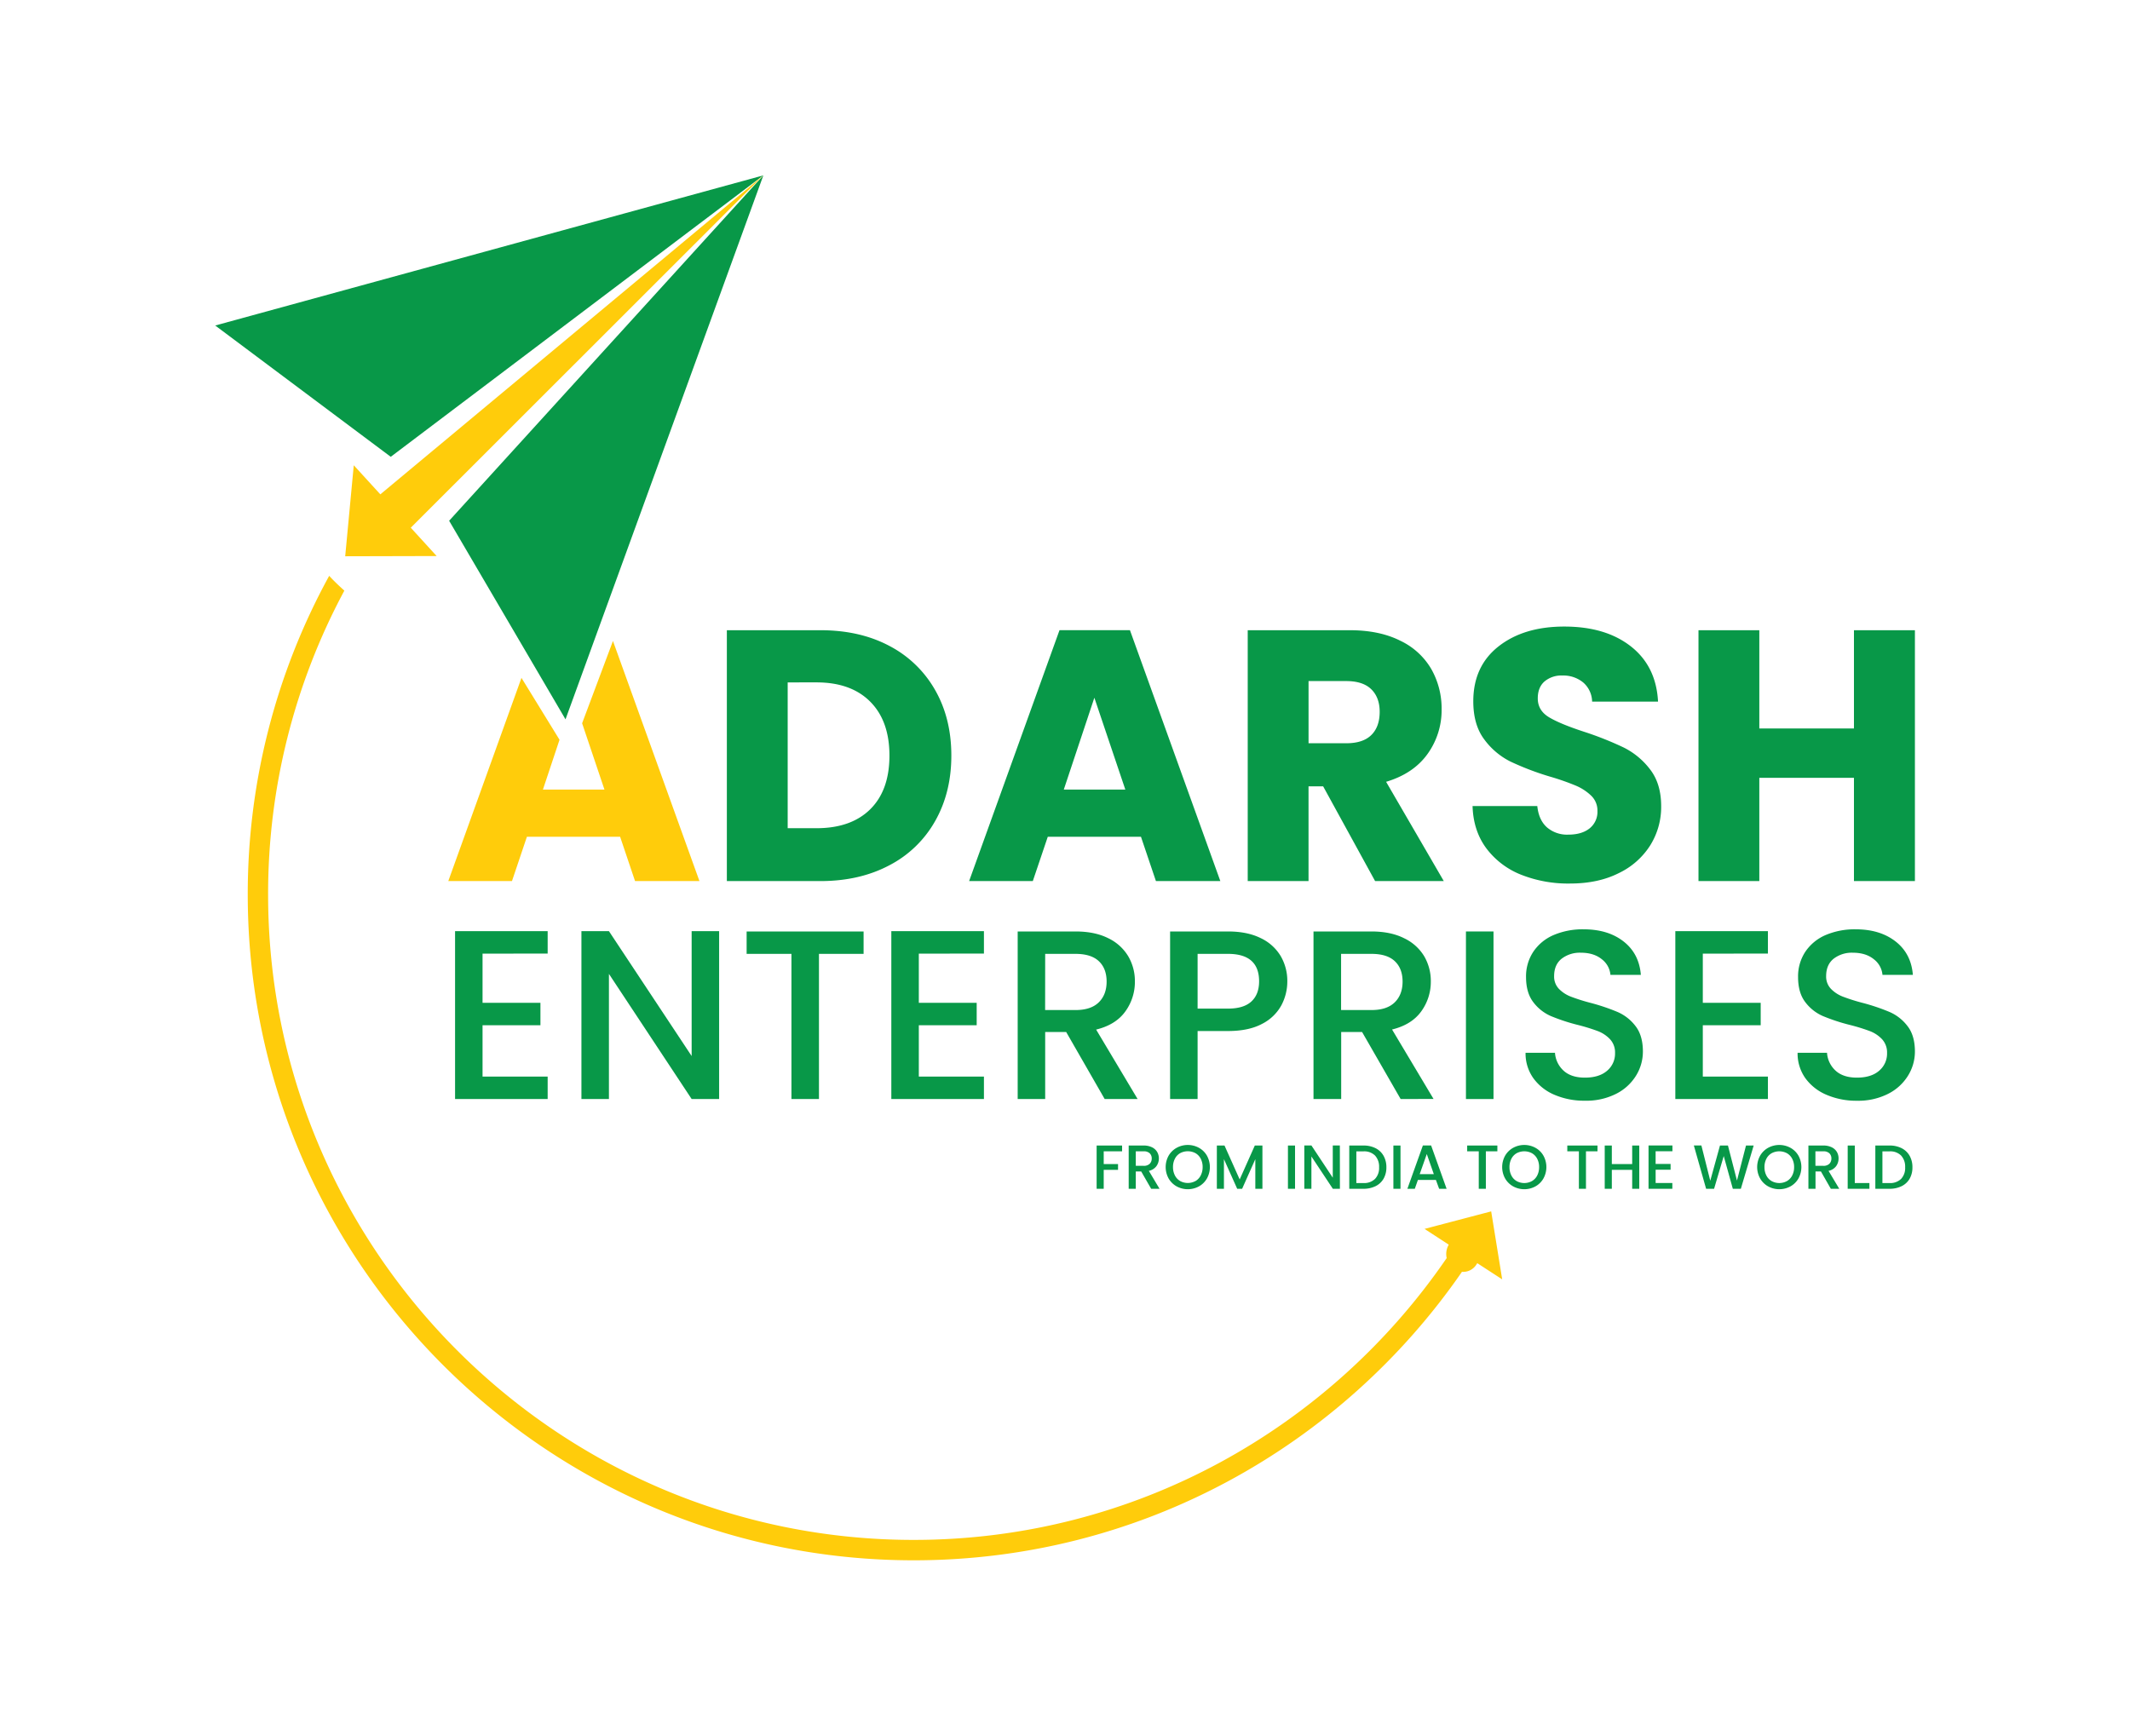 <svg id="Layer_1" data-name="Layer 1" xmlns="http://www.w3.org/2000/svg" viewBox="0 0 1020 831.37"><defs><style>.cls-1{fill:#089848;}.cls-2{fill:#ffcc0b;}</style></defs><path class="cls-1" d="M917,301.86V422H887.81V372.55H842.49V422H813.36V301.86h29.13v47.07h45.32V301.86Z"/><path class="cls-1" d="M537.34,548.68v2.77h-8.8v6.11h6.86v2.77h-6.86v9.07h-3.39V548.68Z"/><path class="cls-1" d="M551.26,569.4l-4.77-8.29H543.9v8.29h-3.4V548.68h7.15a9,9,0,0,1,4,.83,5.84,5.84,0,0,1,2.48,2.24,6.14,6.14,0,0,1,.82,3.13,6.23,6.23,0,0,1-1.18,3.68,6,6,0,0,1-3.62,2.25l5.12,8.59Zm-7.36-11h3.75a3.94,3.94,0,0,0,2.88-.95,3.45,3.45,0,0,0,1-2.56,3.32,3.32,0,0,0-1-2.52,4,4,0,0,0-2.89-.91H543.9Z"/><path class="cls-1" d="M563.47,568.25a10.15,10.15,0,0,1-3.85-3.79,11.28,11.28,0,0,1,0-10.92,10.1,10.1,0,0,1,3.85-3.77,11.14,11.14,0,0,1,10.67,0,9.91,9.91,0,0,1,3.83,3.77,11.28,11.28,0,0,1,0,10.92,10,10,0,0,1-3.83,3.79,11.14,11.14,0,0,1-10.67,0Zm9-2.54A6.53,6.53,0,0,0,575,563a8.69,8.69,0,0,0,.91-4,8.57,8.57,0,0,0-.91-4,6.48,6.48,0,0,0-2.52-2.66,7.78,7.78,0,0,0-7.34,0,6.39,6.39,0,0,0-2.51,2.66,8.45,8.45,0,0,0-.91,4,8.56,8.56,0,0,0,.91,4,6.44,6.44,0,0,0,2.51,2.68,7.63,7.63,0,0,0,7.34,0Z"/><path class="cls-1" d="M604.54,548.68V569.4h-3.4V555.21l-6.32,14.19h-2.36l-6.35-14.19V569.4h-3.39V548.68h3.66l7.27,16.25,7.25-16.25Z"/><path class="cls-1" d="M620.16,548.68V569.4h-3.4V548.68Z"/><path class="cls-1" d="M641.65,569.4h-3.39L628,553.92V569.4h-3.4V548.65H628l10.23,15.44V548.65h3.39Z"/><path class="cls-1" d="M658.69,549.94a9.14,9.14,0,0,1,3.85,3.64,11,11,0,0,1,1.36,5.53,10.75,10.75,0,0,1-1.36,5.49,9,9,0,0,1-3.85,3.56,12.93,12.93,0,0,1-5.8,1.24h-6.76V548.68h6.76A12.67,12.67,0,0,1,658.69,549.94Zm-.22,14.72a7.58,7.58,0,0,0,1.94-5.55,7.83,7.83,0,0,0-1.94-5.63,7.32,7.32,0,0,0-5.58-2h-3.37v15.18h3.37A7.49,7.49,0,0,0,658.47,564.66Z"/><path class="cls-1" d="M670.66,548.68V569.4h-3.4V548.68Z"/><path class="cls-1" d="M687.62,565.16H679l-1.49,4.24h-3.55l7.42-20.75h3.94l7.42,20.75h-3.58Zm-1-2.77-3.37-9.63-3.4,9.63Z"/><path class="cls-1" d="M717.05,548.68v2.77h-5.51V569.4h-3.4V551.45h-5.55v-2.77Z"/><path class="cls-1" d="M724.61,568.25a10.15,10.15,0,0,1-3.85-3.79,11.28,11.28,0,0,1,0-10.92,10.1,10.1,0,0,1,3.85-3.77,11.14,11.14,0,0,1,10.67,0,9.91,9.91,0,0,1,3.83,3.77,11.28,11.28,0,0,1,0,10.92,10,10,0,0,1-3.83,3.79,11.14,11.14,0,0,1-10.67,0Zm9-2.54a6.53,6.53,0,0,0,2.52-2.68,8.69,8.69,0,0,0,.91-4,8.57,8.57,0,0,0-.91-4,6.48,6.48,0,0,0-2.52-2.66,7.78,7.78,0,0,0-7.34,0,6.39,6.39,0,0,0-2.51,2.66,8.45,8.45,0,0,0-.91,4,8.56,8.56,0,0,0,.91,4,6.44,6.44,0,0,0,2.51,2.68,7.63,7.63,0,0,0,7.34,0Z"/><path class="cls-1" d="M765,548.68v2.77h-5.52V569.4h-3.39V551.45h-5.55v-2.77Z"/><path class="cls-1" d="M785,548.68V569.4h-3.39v-9.07h-9.75v9.07h-3.4V548.68h3.4v8.88h9.75v-8.88Z"/><path class="cls-1" d="M792.83,551.42v6.08H800v2.77h-7.16v6.36h8v2.77H789.44V548.65h11.44v2.77Z"/><path class="cls-1" d="M839.79,548.68l-6.14,20.72H829.8l-4.35-15.68-4.62,15.68-3.82,0-5.87-20.75h3.61L819,565.55l4.65-16.87h3.82l4.32,16.78,4.32-16.78Z"/><path class="cls-1" d="M846.72,568.25a10.06,10.06,0,0,1-3.84-3.79,11.21,11.21,0,0,1,0-10.92,10,10,0,0,1,3.84-3.77,11.16,11.16,0,0,1,10.68,0,10,10,0,0,1,3.83,3.77,11.35,11.35,0,0,1,0,10.92,10,10,0,0,1-3.83,3.79,11.16,11.16,0,0,1-10.68,0Zm9-2.54a6.53,6.53,0,0,0,2.52-2.68,8.56,8.56,0,0,0,.91-4,8.45,8.45,0,0,0-.91-4,6.48,6.48,0,0,0-2.52-2.66,7.76,7.76,0,0,0-7.33,0,6.35,6.35,0,0,0-2.52,2.66,8.45,8.45,0,0,0-.91,4,8.56,8.56,0,0,0,.91,4,6.4,6.4,0,0,0,2.52,2.68,7.61,7.61,0,0,0,7.33,0Z"/><path class="cls-1" d="M876.73,569.4,872,561.11h-2.6v8.29H866V548.68h7.15a9,9,0,0,1,4,.83,5.84,5.84,0,0,1,2.48,2.24,6.14,6.14,0,0,1,.81,3.13,6.22,6.22,0,0,1-1.17,3.68,6,6,0,0,1-3.63,2.25l5.13,8.59Zm-7.37-11h3.76a3.94,3.94,0,0,0,2.88-.95,3.45,3.45,0,0,0,1-2.56,3.32,3.32,0,0,0-1-2.52,4,4,0,0,0-2.89-.91h-3.76Z"/><path class="cls-1" d="M888.21,566.65h7v2.75h-10.4V548.68h3.4Z"/><path class="cls-1" d="M910.61,549.94a9.14,9.14,0,0,1,3.85,3.64,11,11,0,0,1,1.35,5.53,10.74,10.74,0,0,1-1.35,5.49,9,9,0,0,1-3.85,3.56,12.93,12.93,0,0,1-5.8,1.24h-6.76V548.68h6.76A12.67,12.67,0,0,1,910.61,549.94Zm-.22,14.72a7.57,7.57,0,0,0,1.93-5.55,7.82,7.82,0,0,0-1.93-5.63,7.32,7.32,0,0,0-5.58-2h-3.37v15.18h3.37A7.49,7.49,0,0,0,910.39,564.66Z"/><path class="cls-1" d="M425.93,309.39a53.69,53.69,0,0,1,21.89,21.15q7.76,13.6,7.75,31.4,0,17.64-7.75,31.32a53.3,53.3,0,0,1-22,21.23q-14.22,7.53-33,7.53H348.07V301.86h44.81Q411.78,301.86,425.93,309.39Zm-9.2,78.23q9.19-9.08,9.2-25.68t-9.2-25.85q-9.19-9.24-25.73-9.24H377.2v69.84H391Q407.53,396.69,416.73,387.62Z"/><path class="cls-1" d="M546.38,400.8H501.75L494.59,422h-30.5l43.28-120.16H541.1L584.38,422H553.54Zm-7.49-22.6-14.83-44-14.64,44Z"/><path class="cls-1" d="M658.49,422l-24.87-45.36h-7V422H597.5V301.86h48.89q14.15,0,24.11,5a34.05,34.05,0,0,1,14.91,13.6,38.2,38.2,0,0,1,4.94,19.26,35.87,35.87,0,0,1-6.73,21.4q-6.74,9.42-19.85,13.35L691.38,422ZM626.63,356h18.06q8,0,12-3.94t4-11.12q0-6.84-4-10.78t-12-3.94H626.63Z"/><path class="cls-1" d="M728.34,418.94a38.47,38.47,0,0,1-16.61-12.66q-6.21-8.4-6.56-20.2h31q.69,6.68,4.6,10.18A14.76,14.76,0,0,0,751,399.77q6.47,0,10.22-3a10.08,10.08,0,0,0,3.75-8.31,9.82,9.82,0,0,0-3-7.35,24.15,24.15,0,0,0-7.33-4.8A119,119,0,0,0,742.32,372a134.24,134.24,0,0,1-18.92-7.19,34.9,34.9,0,0,1-12.6-10.61q-5.29-7-5.28-18.31,0-16.77,12.09-26.28t31.52-9.5q19.75,0,31.86,9.5t13,26.44H762.42a12.42,12.42,0,0,0-4.26-9.15,14.94,14.94,0,0,0-10-3.34,12.45,12.45,0,0,0-8.52,2.83q-3.24,2.82-3.24,8.12,0,5.83,5.46,9.08t17,7a157.47,157.47,0,0,1,18.83,7.52,36,36,0,0,1,12.52,10.45q5.28,6.84,5.28,17.63a34.63,34.63,0,0,1-5.2,18.65,36.32,36.32,0,0,1-15.07,13.35q-9.88,5-23.34,5A61.17,61.17,0,0,1,728.34,418.94Z"/><path class="cls-1" d="M231.08,456.77v23.56H258.8v10.74H231.08v24.6h31.18v10.74H217.92V446h44.34v10.74Z"/><path class="cls-1" d="M344.37,526.41H331.21L291.6,466.47v59.94H278.43V446H291.6l39.61,59.82V446h13.16Z"/><path class="cls-1" d="M413.55,446.15v10.73H392.18v69.53H379V456.88H357.54V446.15Z"/><path class="cls-1" d="M440,456.77v23.56h27.71v10.74H440v24.6h31.18v10.74H426.83V446h44.35v10.74Z"/><path class="cls-1" d="M529,526.41,510.56,494.3H500.51v32.11H487.34V446.15h27.72q9.24,0,15.65,3.23a22.4,22.4,0,0,1,9.58,8.66,23.54,23.54,0,0,1,3.18,12.12,24.06,24.06,0,0,1-4.56,14.27q-4.57,6.4-14,8.72l19.86,33.26Zm-28.52-42.62h14.55q7.38,0,11.14-3.69t3.76-9.94q0-6.23-3.7-9.75t-11.2-3.53H500.51Z"/><path class="cls-1" d="M613.57,481.6a21.67,21.67,0,0,1-9.24,8.83q-6.36,3.4-16.28,3.41H573.5v32.57H560.33V446.15h27.72q9.23,0,15.64,3.17a22.13,22.13,0,0,1,9.59,8.6,23.57,23.57,0,0,1,3.18,12.13A24.3,24.3,0,0,1,613.57,481.6Zm-14.32-1.91q3.69-3.4,3.7-9.64,0-13.17-14.9-13.17H573.5V483.1h14.55Q595.55,483.1,599.25,479.69Z"/><path class="cls-1" d="M670.73,526.41,652.26,494.3h-10v32.11H629V446.15h27.72q9.24,0,15.65,3.23A22.4,22.4,0,0,1,682,458a23.54,23.54,0,0,1,3.18,12.12,24.06,24.06,0,0,1-4.56,14.27q-4.58,6.4-14,8.72l19.86,33.26Zm-28.52-42.62h14.55q7.38,0,11.14-3.69t3.76-9.94q0-6.23-3.7-9.75t-11.2-3.53H642.21Z"/><path class="cls-1" d="M715.2,446.15v80.26H702V446.15Z"/><path class="cls-1" d="M744.41,524.39a23.93,23.93,0,0,1-10.16-8,20.37,20.37,0,0,1-3.7-12.13h14.09a12.7,12.7,0,0,0,4.1,8.55q3.64,3.35,10.22,3.35,6.81,0,10.63-3.29a10.72,10.72,0,0,0,3.81-8.49,9.26,9.26,0,0,0-2.37-6.58,15.72,15.72,0,0,0-5.89-3.93,90.24,90.24,0,0,0-9.76-3,91.29,91.29,0,0,1-12.76-4.22,21.08,21.08,0,0,1-8.37-6.64q-3.46-4.5-3.47-12a21.37,21.37,0,0,1,3.47-12.13,22.23,22.23,0,0,1,9.7-8,35.35,35.35,0,0,1,14.43-2.76q11.67,0,19.12,5.83t8.26,16H771.2a10.55,10.55,0,0,0-4.15-7.51c-2.55-2.07-5.89-3.11-10-3.11a14.27,14.27,0,0,0-9.24,2.88q-3.59,2.9-3.58,8.32a8.43,8.43,0,0,0,2.25,6.06,16,16,0,0,0,5.72,3.76,89.77,89.77,0,0,0,9.47,3,97.5,97.5,0,0,1,13,4.39,21.61,21.61,0,0,1,8.55,6.75c2.34,3,3.52,7.11,3.52,12.18a21.93,21.93,0,0,1-3.29,11.55,23.66,23.66,0,0,1-9.59,8.72A31.51,31.51,0,0,1,759,527.21,36,36,0,0,1,744.41,524.39Z"/><path class="cls-1" d="M815.43,456.77v23.56h27.72v10.74H815.43v24.6h31.18v10.74H802.27V446h44.34v10.74Z"/><path class="cls-1" d="M874.68,524.39a24,24,0,0,1-10.17-8,20.43,20.43,0,0,1-3.69-12.13h14.09a12.66,12.66,0,0,0,4.1,8.55q3.63,3.35,10.22,3.35,6.81,0,10.62-3.29a10.72,10.72,0,0,0,3.81-8.49,9.3,9.3,0,0,0-2.36-6.58,15.8,15.8,0,0,0-5.89-3.93,91,91,0,0,0-9.76-3,90.85,90.85,0,0,1-12.76-4.22,21,21,0,0,1-8.38-6.64q-3.46-4.5-3.46-12a21.37,21.37,0,0,1,3.46-12.13,22.29,22.29,0,0,1,9.7-8,35.39,35.39,0,0,1,14.44-2.76q11.65,0,19.11,5.83t8.26,16H901.47a10.56,10.56,0,0,0-4.16-7.51q-3.81-3.1-10-3.11a14.29,14.29,0,0,0-9.24,2.88c-2.38,1.93-3.58,4.7-3.58,8.32a8.44,8.44,0,0,0,2.26,6.06,15.93,15.93,0,0,0,5.71,3.76,90.55,90.55,0,0,0,9.47,3,97.2,97.2,0,0,1,13,4.39,21.58,21.58,0,0,1,8.54,6.75c2.35,3,3.53,7.11,3.53,12.18a21.85,21.85,0,0,1-3.3,11.55,23.63,23.63,0,0,1-9.58,8.72,31.57,31.57,0,0,1-14.84,3.29A36,36,0,0,1,874.68,524.39Z"/><polygon class="cls-2" points="278.76 346.43 289.46 378.2 259.99 378.2 267.94 354.33 249.72 324.69 214.67 422.02 245.17 422.02 252.32 400.8 296.96 400.8 304.11 422.02 334.95 422.02 293.53 307.01 278.76 346.43"/><polygon class="cls-1" points="187.12 218.8 365.55 84 103.06 155.91 187.12 218.8"/><polygon class="cls-1" points="270.81 344.55 365.55 84 215.08 249.43 270.81 344.55"/><polygon class="cls-2" points="365.55 84 182.13 236.78 169.41 222.85 165.31 266.44 209.1 266.33 196.71 252.76 365.55 84"/><path class="cls-2" d="M714.09,580.22l-31.92,8.39,11.61,7.55a8.82,8.82,0,0,0-1,6.42c-55.73,81.44-149.31,135-255.23,135-170.48,0-309.16-138.69-309.16-309.16a307,307,0,0,1,36.51-145.52c-2.51-2.27-5-4.61-7.26-7.09a316.78,316.78,0,0,0-39,152.61c0,175.86,143.07,318.93,318.93,318.93,108.77,0,204.94-54.79,262.52-138.18a7.46,7.46,0,0,0,6.89-3.44l.45-.7,11.93,7.75Z"/></svg>